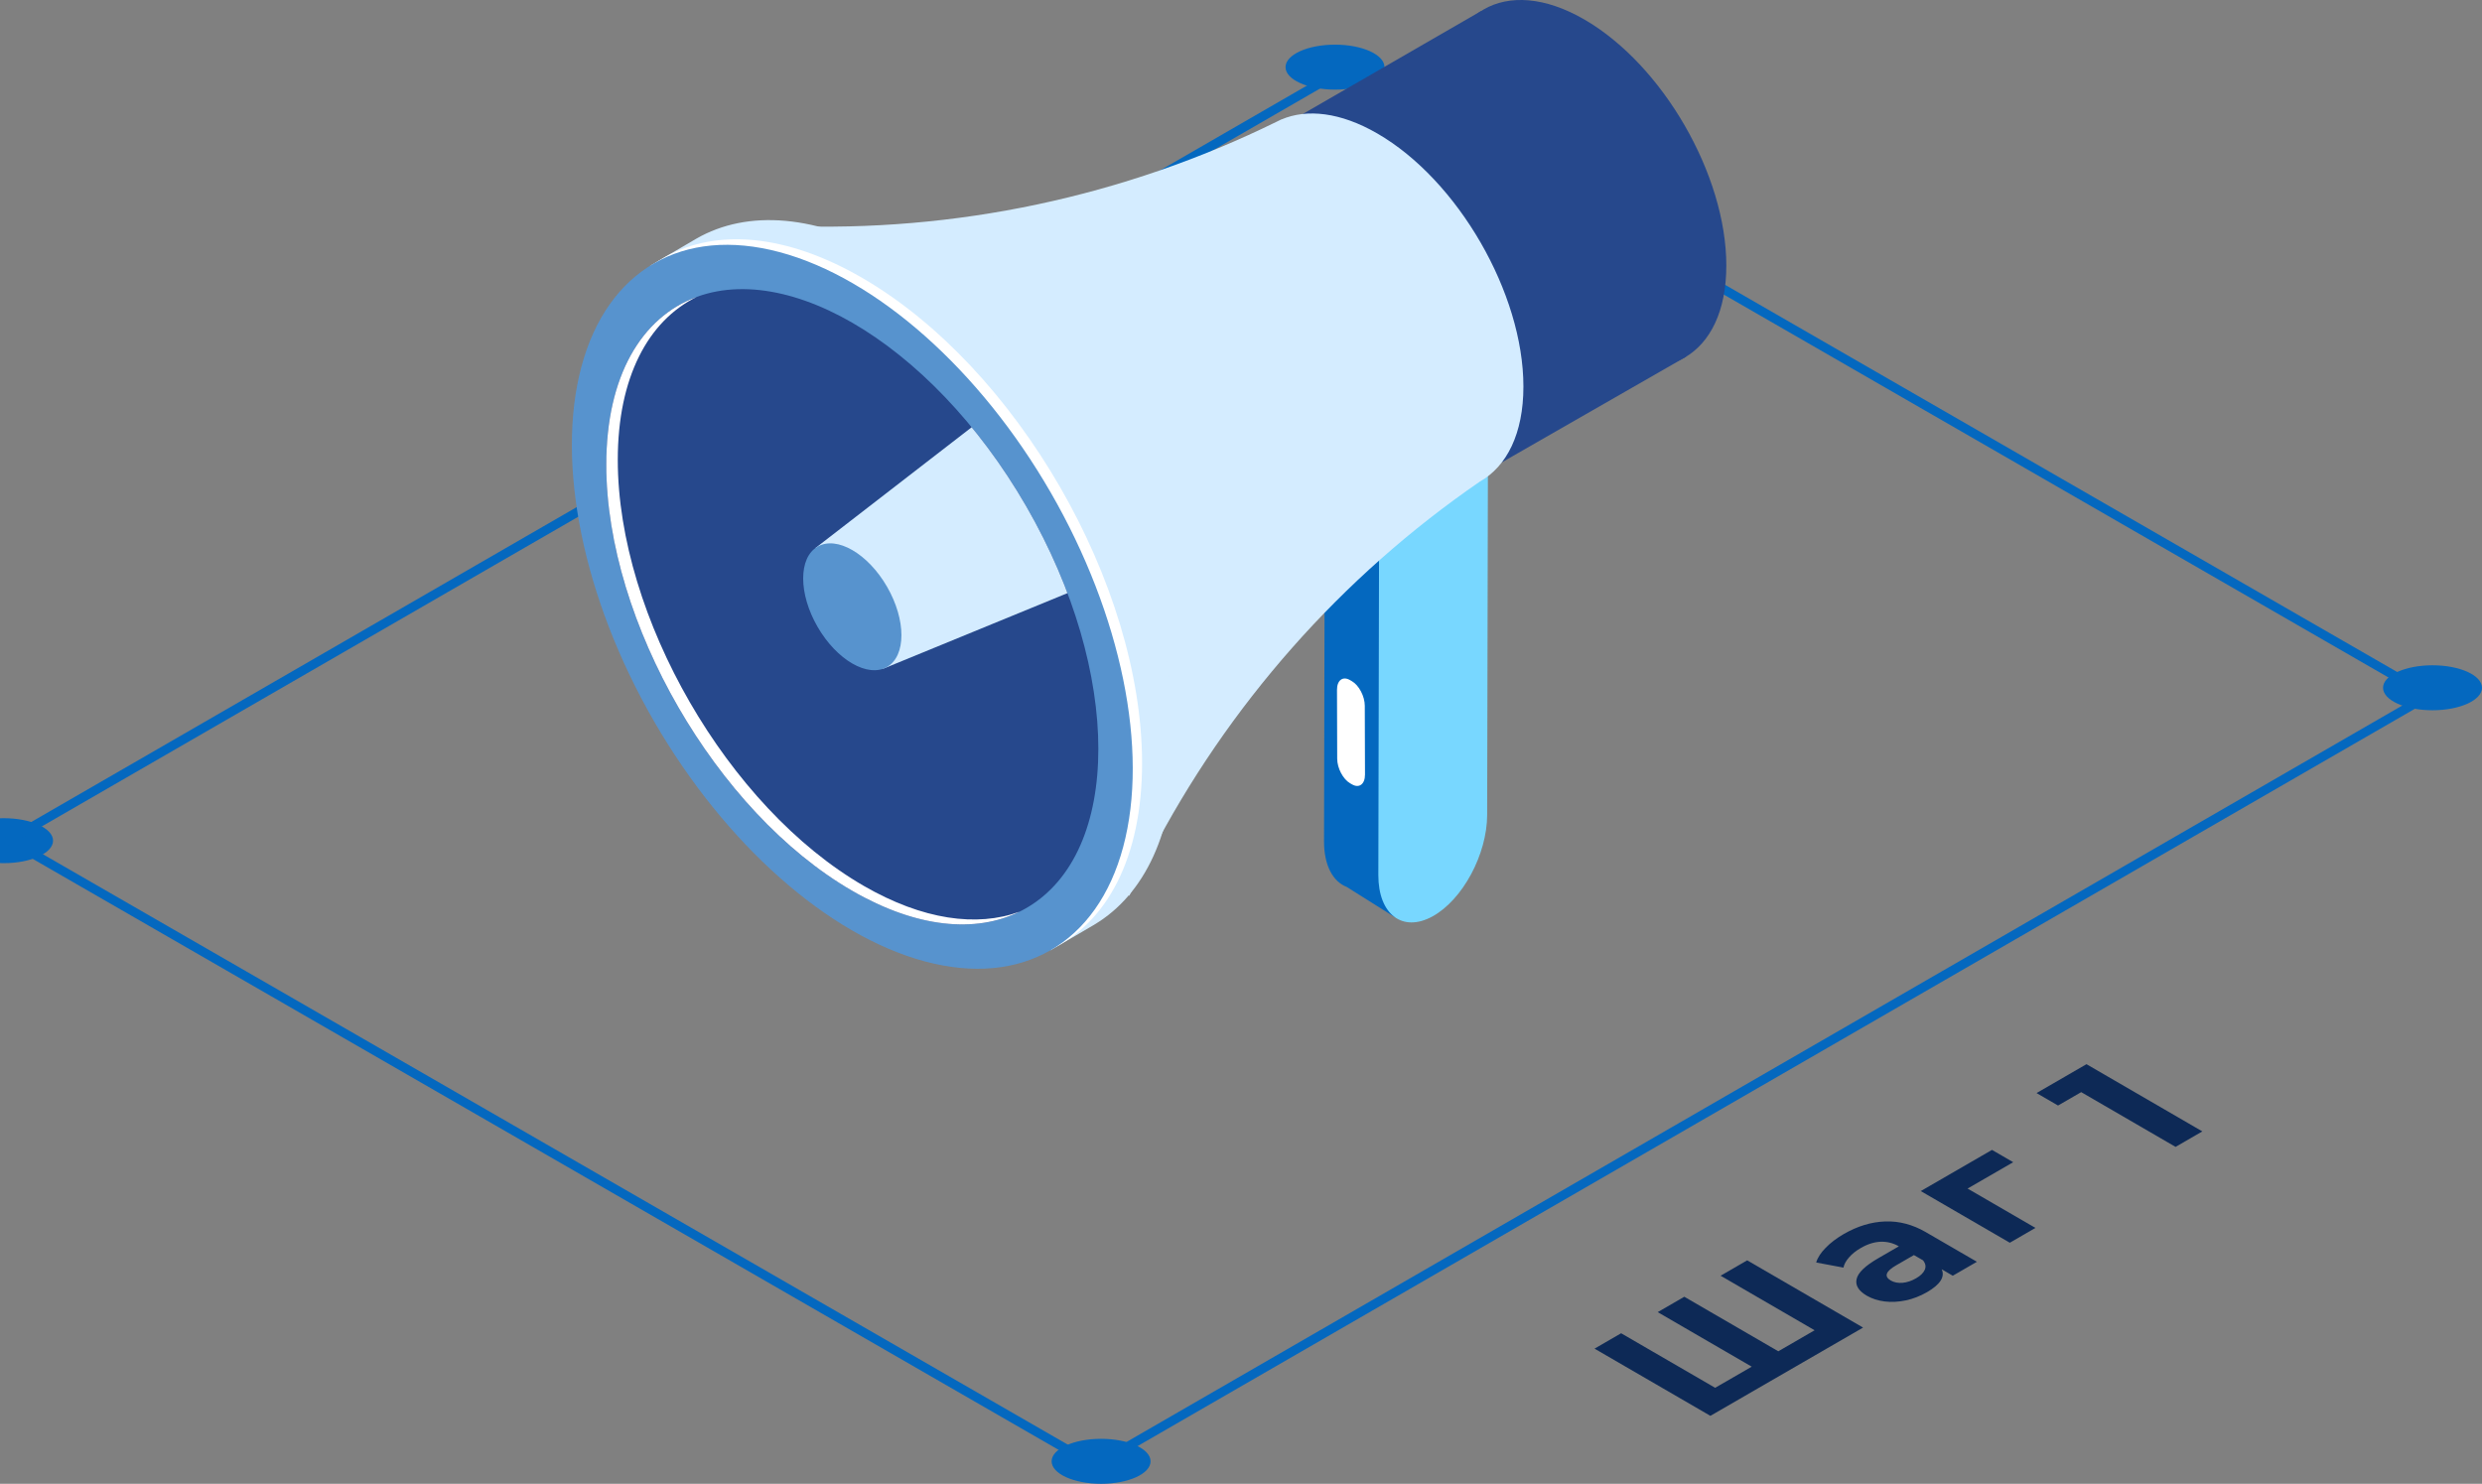 <?xml version="1.0" encoding="UTF-8"?> <!-- Generator: Adobe Illustrator 23.1.0, SVG Export Plug-In . SVG Version: 6.00 Build 0) --> <svg xmlns="http://www.w3.org/2000/svg" xmlns:xlink="http://www.w3.org/1999/xlink" id="Слой_1" x="0px" y="0px" width="275.898px" height="164.964px" viewBox="0 0 275.898 164.964" style="enable-background:new 0 0 275.898 164.964;" xml:space="preserve"><rect x="0" y="0" width="275.898" height="164.964" fill="#808080" stroke="none"/> <style type="text/css"> .st0{fill:#0468BF;} .st1{enable-background:new ;} .st2{clip-path:url(#SVGID_2_);} .st3{fill:#0D2956;} .st4{fill:#78D7FF;} .st5{fill:#26488C;} .st6{fill:#D4ECFF;} .st7{fill:#FFFFFF;} .st8{fill:#5793CE;} .st9{clip-path:url(#SVGID_4_);} .st10{clip-path:url(#SVGID_6_);} .st11{fill:#396CAA;} .st12{fill:#26ADDD;} .st13{clip-path:url(#SVGID_8_);} .st14{fill:#173D7A;} .st15{fill:#274F89;} .st16{fill:#103366;} .st17{clip-path:url(#SVGID_10_);} .st18{fill:url(#SVGID_11_);} .st19{fill:url(#SVGID_12_);stroke:#FFFFFF;stroke-miterlimit:10;} .st20{fill:url(#SVGID_13_);} .st21{fill:url(#SVGID_14_);} .st22{fill:#09234C;} .st23{fill:url(#SVGID_15_);} </style> <ellipse class="st0" cx="0.398" cy="93.464" rx="5.5" ry="2.5"></ellipse> <g> <path class="st0" d="M121.705,163.513l-0.253-0.145L0,93.391l0.761-0.438L149.294,7.198l0.253,0.146L270.999,77.32l-0.761,0.438 L121.705,163.513z M2.027,93.391l119.678,68.954L268.972,77.32L149.294,8.366L2.027,93.391z"></path> <ellipse class="st0" cx="148.398" cy="7.464" rx="5.5" ry="2.5"></ellipse> <ellipse class="st0" cx="270.398" cy="76.464" rx="5.5" ry="2.5"></ellipse> <g> <g> <g> <g class="st1"> <defs> <polygon id="SVGID_1_" class="st1" points="177.216,149.956 231.799,118.236 244.919,125.811 190.336,157.531 "></polygon> </defs> <clipPath id="SVGID_2_"> <use xlink:href="#SVGID_1_" style="overflow:visible;"></use> </clipPath> <g class="st2"> <g> <g> <g> <polyline class="st3" points="194.216,140.121 191.26,141.831 201.712,147.895 197.677,150.232 187.226,144.169 184.27,145.879 194.721,151.943 190.655,154.291 180.204,148.227 177.248,149.938 190.126,157.409 207.1,147.597 194.216,140.121 "></polyline> <path class="st3" d="M210.176,142.362c-0.766-0.45-0.572-1.014,0.608-1.692l1.966-1.135l1.009,0.582 c0.288,0.35,0.348,0.7,0.197,1.054c-0.151,0.346-0.474,0.667-0.968,0.947c-0.501,0.291-1.003,0.457-1.499,0.501 C210.986,142.661,210.547,142.576,210.176,142.362 M214.071,136.983c-1.458-0.842-2.957-1.237-4.498-1.186 c-1.553,0.052-3.09,0.516-4.625,1.401c-0.793,0.461-1.465,0.969-2.009,1.53c-0.544,0.553-0.897,1.098-1.054,1.633 l3.032,0.568c0.074-0.369,0.282-0.748,0.624-1.139c0.341-0.391,0.779-0.741,1.305-1.04 c0.761-0.442,1.498-0.671,2.217-0.697c0.713-0.022,1.382,0.144,2.014,0.509l-2.277,1.316 c-1.453,0.837-2.257,1.607-2.418,2.315c-0.168,0.704,0.217,1.323,1.13,1.858c0.581,0.335,1.244,0.549,1.989,0.641 c0.745,0.092,1.528,0.052,2.341-0.118c0.82-0.173,1.601-0.479,2.369-0.918c1.465-0.852,2.008-1.699,1.628-2.543 l1.232,0.719l2.683-1.552l-5.651-3.277C214.093,136.996,214.082,136.989,214.071,136.983"></path> <polyline class="st3" points="221.429,127.842 213.512,132.42 223.409,138.164 226.257,136.516 218.716,132.14 223.785,129.21 221.429,127.842 "></polyline> <polyline class="st3" points="231.933,118.313 226.383,121.524 228.77,122.91 231.346,121.421 241.836,127.507 244.811,125.785 231.933,118.313 "></polyline> </g> </g> </g> </g> </g> </g> </g> </g> <ellipse class="st0" cx="122.398" cy="162.464" rx="5.5" ry="2.5"></ellipse> <g> <g> <path class="st0" d="M159.274,86.868l0.011-5.168l6.113-30.8l-6.038-3.73l-12.096,6.677l-0.086,39.698 c-0.006,2.672,0.995,4.478,2.533,5.066l0,0.003l5.378,3.381l0.676-2.557l0.924-4.657 C158.247,92.487,159.268,89.554,159.274,86.868z"></path> <path class="st4" d="M159.247,101.877L159.247,101.877c-3.34,1.844-6.04-0.216-6.031-4.601l0.086-39.698l12.096-6.677 l-0.086,39.698C165.303,94.983,162.587,100.033,159.247,101.877z"></path> </g> <g> <path class="st5" d="M191.898,29.523c0,10.076-7.074,14.159-15.8,9.121c-8.726-5.038-15.8-17.29-15.8-27.365 c0-10.076,7.074-14.159,15.8-9.122C184.824,7.196,191.898,19.448,191.898,29.523z"></path> <polygon class="st5" points="187.425,39.659 141.446,66.025 116.729,28.896 164.631,1.232 "></polygon> </g> <path class="st6" d="M169.342,42.979c0-10.363-7.276-22.965-16.251-28.146c-4.079-2.355-7.803-2.766-10.657-1.548l-0.004-0.007 l-0.059,0.029c-0.024,0.012-0.049,0.024-0.073,0.036c-0.126,0.057-0.248,0.118-0.37,0.181 c-16.969,8.34-35.749,12.326-54.647,11.59l-5.354-0.209l43.589,74.697l2.361-4.563c8.61-16.641,21.194-30.891,36.625-41.498 C167.489,51.863,169.342,48.206,169.342,42.979z"></path> <path class="st6" d="M130.6,82.722c0-19.879-13.957-44.053-31.174-53.993c-8.586-4.957-16.361-5.437-21.998-2.208l0-0.001 l-0.03,0.018c-0.014,0.008-0.028,0.017-0.042,0.025l-5.115,2.997l1.787-0.373c-3.636,3.788-5.775,9.759-5.775,17.541 c0,19.88,13.957,44.053,31.174,53.993c6.756,3.901,13.01,5.029,18.116,3.759l-0.81,1.192l4.709-2.752 c0.025-0.014,0.049-0.029,0.074-0.043l0.169-0.099l-0.006,0C127.196,99.468,130.6,92.538,130.6,82.722z"></path> <path class="st7" d="M126.952,84.85c0-19.879-13.957-44.053-31.174-53.993c-8.471-4.89-16.15-5.422-21.769-2.335l-0.783,0.459 c-0.268,0.169-0.528,0.349-0.785,0.536l1.586-0.331c-3.636,3.788-5.775,9.759-5.775,17.541c0,19.88,13.957,44.053,31.174,53.993 c6.756,3.901,13.01,5.029,18.116,3.759l-0.739,1.087C123.04,102.584,126.952,95.374,126.952,84.85z"></path> <ellipse transform="matrix(0.866 -0.5 0.5 0.866 -21.037 56.413)" class="st8" cx="94.745" cy="67.46" rx="25.453" ry="44.086"></ellipse> <ellipse transform="matrix(0.866 -0.5 0.5 0.866 -21.037 56.414)" class="st5" cx="94.745" cy="67.46" rx="22.331" ry="38.679"></ellipse> <path class="st7" d="M96.022,98.493c-15.105-8.721-27.35-29.93-27.35-47.371c0-9.159,3.378-15.455,8.772-18.109 c-6.133,2.25-10.049,8.795-10.049,18.657c0,17.441,12.245,38.65,27.35,47.371c7.173,4.141,13.7,4.72,18.578,2.32 C108.609,103.09,102.586,102.283,96.022,98.493z"></path> <g> <defs> <ellipse id="SVGID_3_" transform="matrix(0.866 -0.5 0.5 0.866 -21.037 56.414)" cx="94.745" cy="67.46" rx="22.331" ry="38.679"></ellipse> </defs> <clipPath id="SVGID_4_"> <use xlink:href="#SVGID_3_" style="overflow:visible;"></use> </clipPath> <g class="st9"> <polygon class="st6" points="90.651,60.922 130.335,30.238 144.746,55.239 98.167,74.351 "></polygon> <ellipse transform="matrix(0.866 -0.5 0.5 0.866 -21.037 56.413)" class="st8" cx="94.745" cy="67.46" rx="4.459" ry="7.724"></ellipse> </g> </g> <g> <path class="st7" d="M150.299,87.209l-0.214-0.123c-0.794-0.455-1.44-1.681-1.443-2.738l-0.022-7.656 c-0.003-1.057,0.638-1.544,1.432-1.089l0.214,0.123c0.794,0.455,1.44,1.681,1.443,2.738l0.022,7.656 C151.734,87.176,151.093,87.664,150.299,87.209z"></path> </g> </g> </g> </svg> 